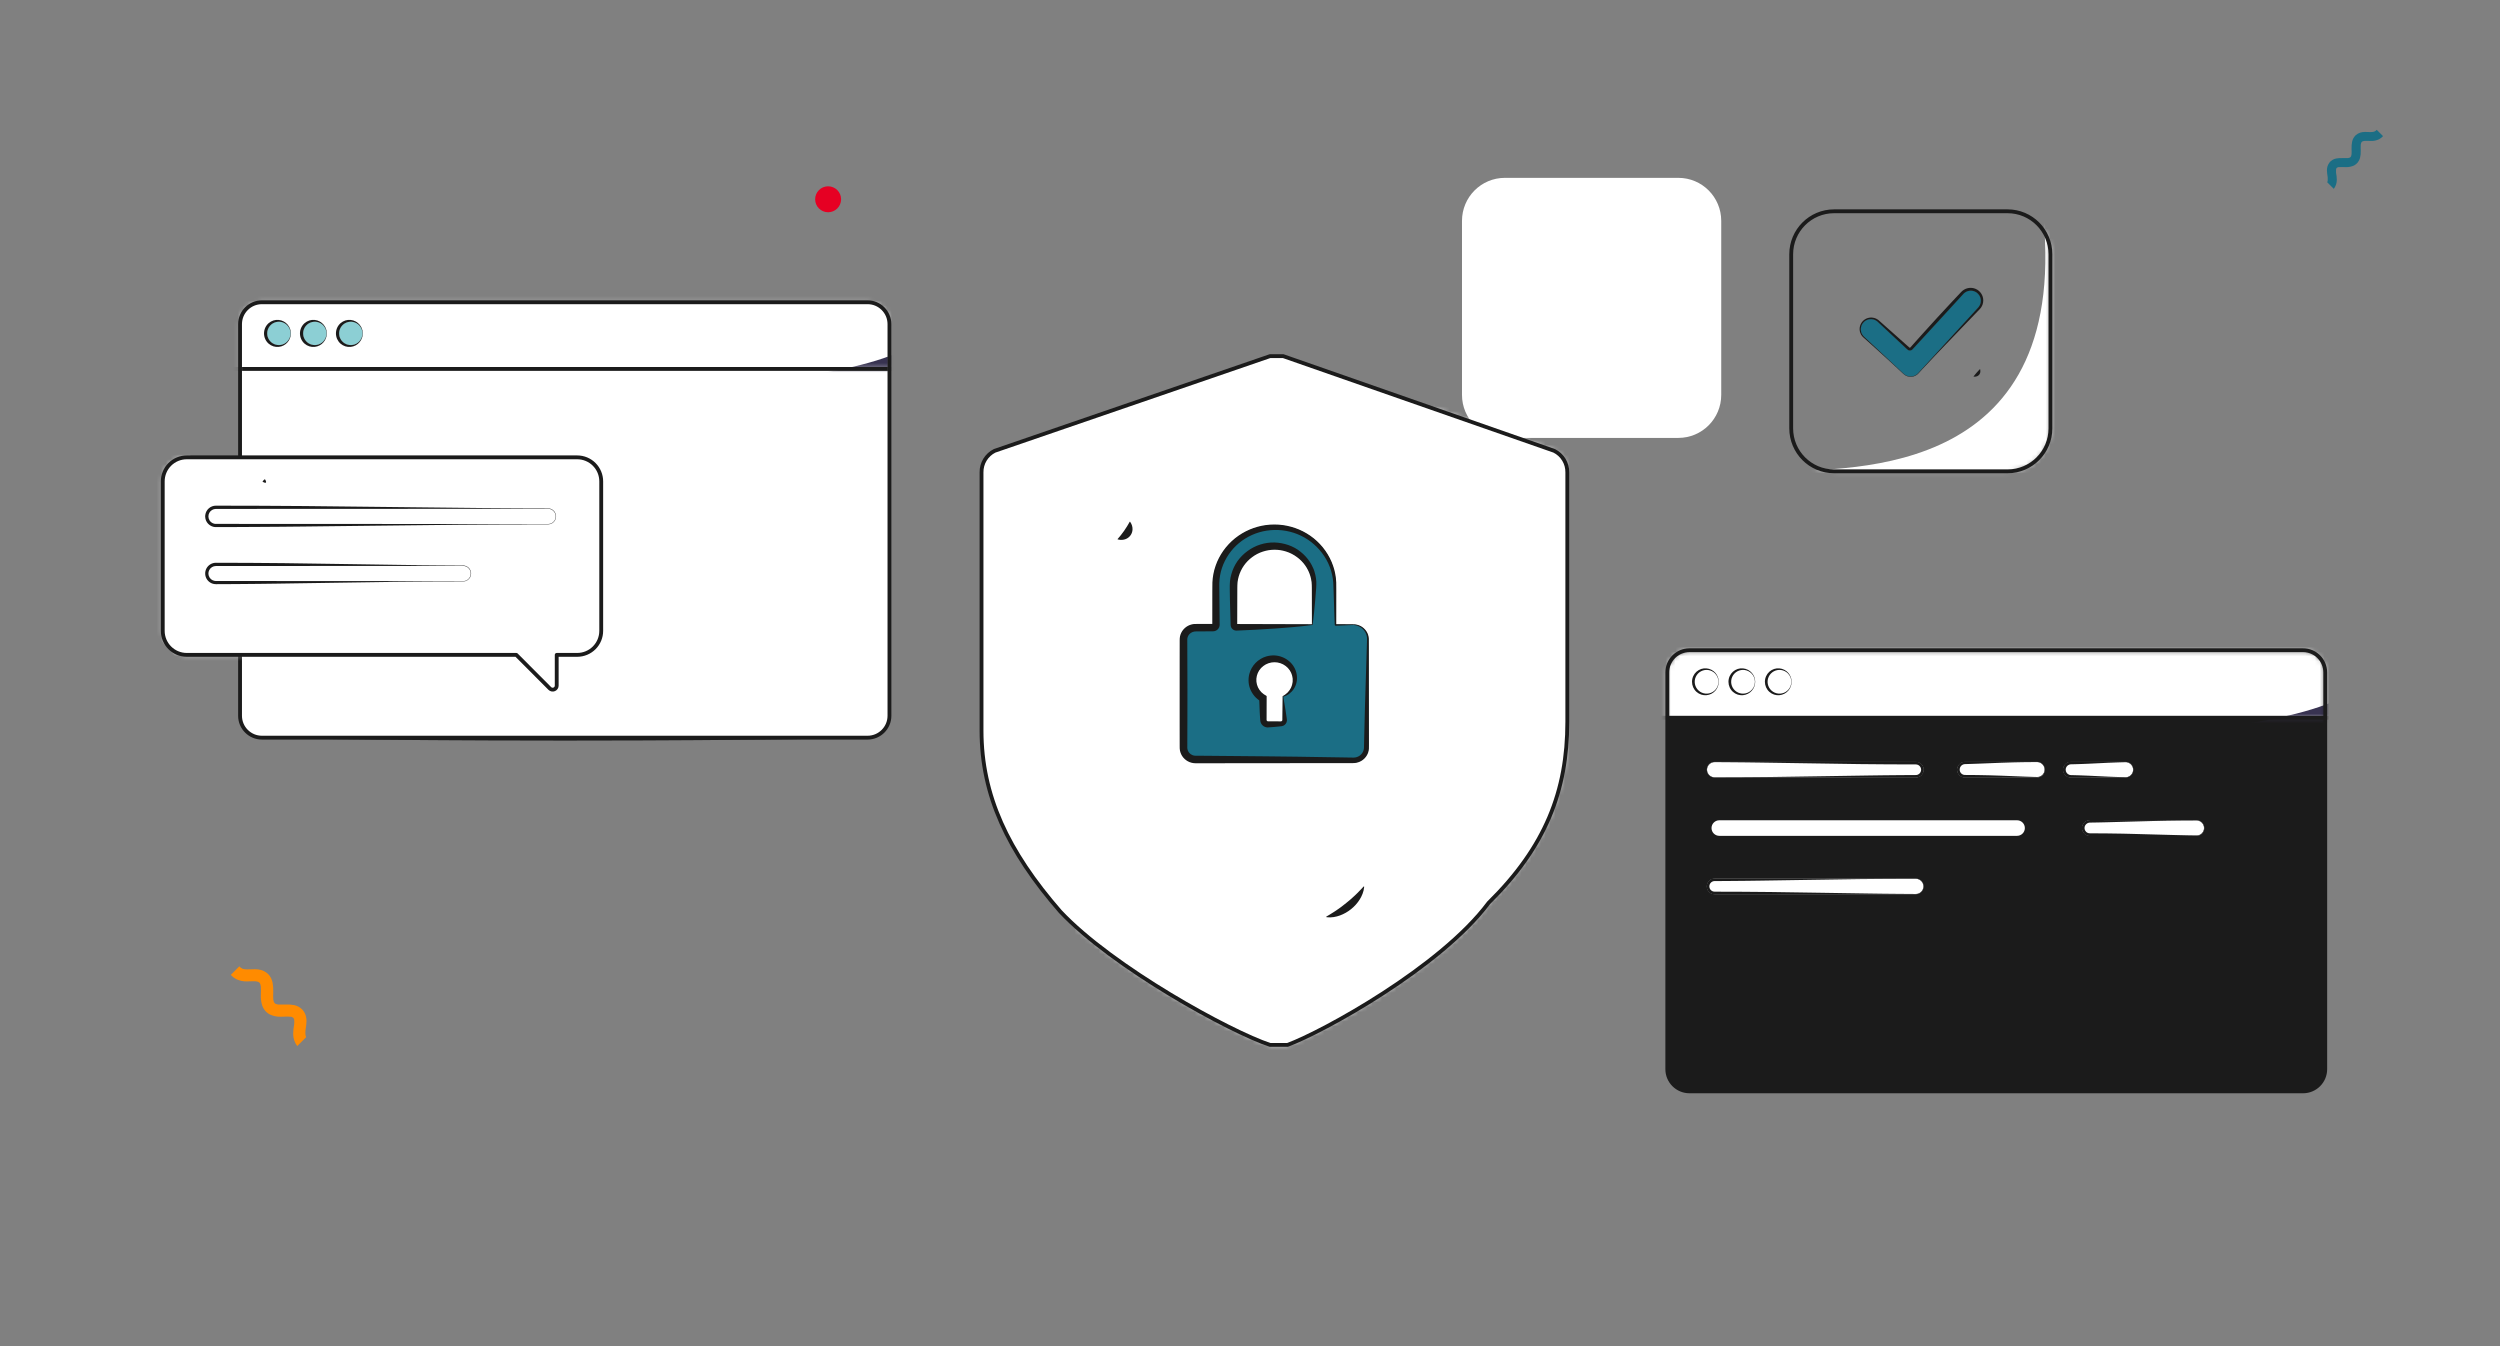 <svg width="520" height="280" viewBox="0 0 520 280" fill="none" xmlns="http://www.w3.org/2000/svg">
<rect x="0" y="0" width="520" height="280" fill="#808080" stroke="none"/>
<mask id="mask0_297_1666" style="mask-type:luminance" maskUnits="userSpaceOnUse" x="11" y="6" width="497" height="261">
<path d="M508 6.06H11V267H508V6.06Z" fill="white"/>
</mask>
<g mask="url(#mask0_297_1666)">
<path d="M479.035 135.244H351.411C348.863 135.244 346.797 137.31 346.797 139.858V222.386C346.797 224.934 348.863 227 351.411 227H479.035C481.584 227 483.649 224.934 483.649 222.386V139.858C483.649 137.31 481.584 135.244 479.035 135.244Z" fill="#1B1B1B"/>
<mask id="mask1_297_1666" style="mask-type:luminance" maskUnits="userSpaceOnUse" x="346" y="135" width="138" height="92">
<path d="M479.035 135.244H351.411C348.863 135.244 346.797 137.31 346.797 139.858V222.386C346.797 224.934 348.863 227 351.411 227H479.035C481.584 227 483.649 224.934 483.649 222.386V139.858C483.649 137.31 481.584 135.244 479.035 135.244Z" fill="white"/>
</mask>
<g mask="url(#mask1_297_1666)">
<path d="M492.525 131.571H340.227V149.293H492.525V131.571Z" fill="white"/>
<mask id="mask2_297_1666" style="mask-type:luminance" maskUnits="userSpaceOnUse" x="340" y="131" width="153" height="19">
<path d="M492.525 131.571H340.227V149.293H492.525V131.571Z" fill="white"/>
</mask>
<g mask="url(#mask2_297_1666)">
<g style="mix-blend-mode:soft-light">
<path d="M340.828 155.203C485.284 156.5 500.473 146.852 493.04 129.21C485.607 111.569 503.381 146.869 503.381 146.869L500.149 163.632L457.815 164.929L363.984 162.984" fill="#383351"/>
</g>
</g>
<path d="M492.525 131.571H340.227V149.293H492.525V131.571Z" stroke="#1B1B1B" stroke-width="0.8" stroke-linecap="round" stroke-linejoin="round"/>
</g>
<path d="M479.035 135.244H351.411C348.863 135.244 346.797 137.31 346.797 139.858V222.386C346.797 224.934 348.863 227 351.411 227H479.035C481.584 227 483.649 224.934 483.649 222.386V139.858C483.649 137.31 481.584 135.244 479.035 135.244Z" stroke="#1B1B1B" stroke-width="0.8" stroke-linecap="round" stroke-linejoin="round"/>
<path d="M354.969 144.322C356.353 144.322 357.474 143.197 357.474 141.809C357.474 140.422 356.353 139.297 354.969 139.297C353.586 139.297 352.465 140.422 352.465 141.809C352.465 143.197 353.586 144.322 354.969 144.322Z" fill="white"/>
<path d="M357.499 141.809C357.499 142.487 357.253 143.142 356.807 143.652C356.579 143.916 356.303 144.134 355.994 144.294C355.668 144.465 355.312 144.569 354.946 144.601C354.58 144.632 354.211 144.59 353.861 144.477C353.495 144.356 353.157 144.162 352.869 143.906C352.576 143.644 352.342 143.322 352.183 142.962C352.022 142.599 351.938 142.206 351.938 141.809L351.955 141.513C351.967 141.414 351.984 141.317 352 141.219C352.021 141.122 352.052 141.028 352.078 140.933C352.109 140.839 352.148 140.748 352.184 140.656C352.344 140.297 352.578 139.976 352.871 139.713C353.159 139.458 353.496 139.264 353.862 139.143C354.211 139.03 354.58 138.988 354.946 139.02C355.312 139.051 355.668 139.155 355.993 139.325C356.303 139.485 356.578 139.702 356.806 139.966C357.253 140.476 357.499 141.131 357.499 141.809ZM357.441 141.809C357.438 141.152 357.176 140.523 356.712 140.059C356.337 139.686 355.852 139.442 355.328 139.365C354.804 139.288 354.269 139.382 353.802 139.632C353.336 139.882 352.962 140.276 352.735 140.754C352.509 141.233 352.443 141.772 352.547 142.291C352.65 142.811 352.918 143.283 353.31 143.639C353.703 143.994 354.199 144.214 354.726 144.266C355.253 144.319 355.782 144.2 356.237 143.928C356.691 143.656 357.046 143.245 357.249 142.756C357.374 142.456 357.439 142.134 357.441 141.809Z" fill="#1B1B1B"/>
<path d="M362.548 144.322C363.931 144.322 365.052 143.197 365.052 141.809C365.052 140.422 363.931 139.297 362.548 139.297C361.164 139.297 360.043 140.422 360.043 141.809C360.043 143.197 361.164 144.322 362.548 144.322Z" fill="white"/>
<path d="M365.081 141.809C365.081 142.487 364.835 143.142 364.389 143.652C364.161 143.916 363.885 144.134 363.576 144.294C363.25 144.465 362.894 144.569 362.528 144.601C362.162 144.632 361.793 144.59 361.443 144.477C361.077 144.356 360.739 144.162 360.451 143.906C360.158 143.644 359.924 143.322 359.765 142.962C359.604 142.599 359.52 142.206 359.52 141.809L359.537 141.513C359.549 141.414 359.566 141.317 359.582 141.219C359.603 141.122 359.634 141.028 359.66 140.933C359.691 140.839 359.73 140.748 359.766 140.656C359.926 140.297 360.16 139.976 360.453 139.713C360.741 139.458 361.078 139.264 361.444 139.143C361.794 139.03 362.162 138.988 362.528 139.02C362.894 139.051 363.25 139.155 363.575 139.325C363.885 139.485 364.16 139.702 364.388 139.966C364.835 140.476 365.081 141.131 365.081 141.809ZM365.023 141.809C365.021 141.152 364.758 140.523 364.294 140.059C363.919 139.686 363.434 139.442 362.91 139.365C362.386 139.288 361.851 139.382 361.384 139.632C360.918 139.882 360.544 140.276 360.318 140.754C360.091 141.233 360.025 141.772 360.129 142.291C360.232 142.811 360.5 143.283 360.892 143.639C361.285 143.994 361.781 144.214 362.308 144.266C362.835 144.319 363.364 144.2 363.819 143.928C364.273 143.656 364.628 143.245 364.831 142.756C364.956 142.456 365.021 142.134 365.023 141.809Z" fill="#1B1B1B"/>
<path d="M370.126 144.322C371.509 144.322 372.63 143.197 372.63 141.809C372.63 140.422 371.509 139.297 370.126 139.297C368.742 139.297 367.621 140.422 367.621 141.809C367.621 143.197 368.742 144.322 370.126 144.322Z" fill="white"/>
<path d="M372.659 141.809C372.659 142.487 372.413 143.142 371.967 143.652C371.739 143.916 371.463 144.134 371.154 144.294C370.829 144.465 370.472 144.569 370.106 144.601C369.74 144.632 369.371 144.59 369.021 144.477C368.655 144.356 368.317 144.162 368.029 143.906C367.737 143.644 367.503 143.322 367.343 142.962C367.182 142.599 367.099 142.206 367.098 141.809L367.115 141.513C367.127 141.414 367.145 141.317 367.16 141.219C367.181 141.122 367.212 141.028 367.238 140.933C367.27 140.839 367.308 140.748 367.344 140.656C367.504 140.297 367.738 139.976 368.031 139.713C368.319 139.458 368.657 139.264 369.022 139.143C369.372 139.03 369.74 138.988 370.106 139.02C370.472 139.051 370.828 139.155 371.153 139.325C371.463 139.485 371.739 139.702 371.966 139.966C372.413 140.476 372.659 141.131 372.659 141.809ZM372.601 141.809C372.599 141.152 372.337 140.523 371.872 140.059C371.497 139.686 371.012 139.442 370.488 139.365C369.964 139.288 369.429 139.382 368.962 139.632C368.496 139.882 368.122 140.276 367.896 140.754C367.67 141.233 367.603 141.772 367.707 142.291C367.81 142.811 368.078 143.283 368.47 143.639C368.863 143.994 369.359 144.214 369.886 144.266C370.413 144.319 370.943 144.2 371.397 143.928C371.851 143.656 372.206 143.245 372.41 142.756C372.534 142.456 372.599 142.134 372.601 141.809Z" fill="#1B1B1B"/>
<path d="M443.72 160.097C443.721 159.668 443.551 159.257 443.249 158.954C442.946 158.65 442.536 158.479 442.107 158.479H430.75C430.322 158.48 429.912 158.651 429.609 158.954C429.307 159.258 429.137 159.669 429.137 160.097C429.137 160.525 429.307 160.936 429.609 161.24C429.912 161.543 430.322 161.714 430.75 161.716H442.107C442.536 161.715 442.946 161.544 443.249 161.24C443.551 160.937 443.721 160.526 443.72 160.097Z" fill="white"/>
<path d="M443.691 160.097C443.687 159.929 443.658 159.762 443.606 159.602C443.553 159.443 443.474 159.294 443.373 159.161C443.172 158.892 442.89 158.694 442.569 158.596L442.448 158.566C442.407 158.557 442.366 158.55 442.325 158.546L442.264 158.538L442.201 158.537C442.16 158.536 442.12 158.533 442.076 158.535L441.563 158.549L440.536 158.577C439.851 158.596 439.167 158.631 438.482 158.657L436.428 158.756L434.374 158.855L433.347 158.897C433.005 158.91 432.662 158.927 432.32 158.934L431.293 158.962L430.779 158.975L430.748 158.976L430.726 158.979L430.682 158.983L430.637 158.986L430.594 158.994C430.565 158.998 430.536 159.003 430.507 159.01C430.479 159.018 430.451 159.026 430.423 159.033C430.198 159.107 430.004 159.251 429.867 159.443C429.798 159.537 429.746 159.642 429.711 159.753C429.678 159.865 429.661 159.98 429.659 160.097C429.66 160.213 429.677 160.329 429.71 160.44C429.745 160.552 429.797 160.657 429.866 160.751C430.003 160.943 430.198 161.087 430.422 161.161C430.451 161.168 430.479 161.176 430.507 161.184C430.535 161.194 430.565 161.194 430.594 161.201L430.637 161.21L430.681 161.213L430.726 161.217L430.748 161.22L430.78 161.221L431.293 161.234L432.32 161.262C433.005 161.282 433.689 161.315 434.374 161.342L436.428 161.44L438.482 161.538L439.509 161.58C439.851 161.593 440.194 161.61 440.536 161.617L441.563 161.645L442.076 161.659C442.12 161.661 442.16 161.657 442.201 161.657L442.264 161.656L442.325 161.648C442.366 161.643 442.407 161.636 442.448 161.627L442.569 161.598C442.89 161.5 443.172 161.302 443.373 161.033C443.474 160.899 443.553 160.75 443.606 160.591C443.659 160.431 443.687 160.265 443.691 160.097ZM443.749 160.097C443.747 160.271 443.719 160.444 443.667 160.611C443.613 160.777 443.533 160.933 443.429 161.074C443.221 161.358 442.928 161.568 442.593 161.674C442.425 161.724 442.251 161.749 442.076 161.749L441.563 161.75L440.536 161.752L436.428 161.759L432.32 161.766L431.293 161.768L430.779 161.769C430.603 161.769 430.427 161.745 430.257 161.695C429.916 161.589 429.618 161.376 429.407 161.089C429.301 160.947 429.218 160.788 429.163 160.619C429.05 160.28 429.05 159.913 429.163 159.574C429.218 159.405 429.301 159.247 429.407 159.104C429.618 158.817 429.916 158.605 430.257 158.498C430.427 158.449 430.603 158.424 430.779 158.425L431.293 158.425L432.32 158.427L436.428 158.435L440.536 158.442L441.563 158.444L442.076 158.445C442.251 158.445 442.425 158.47 442.593 158.519C442.928 158.625 443.221 158.836 443.429 159.12C443.533 159.26 443.613 159.416 443.667 159.583C443.719 159.749 443.747 159.922 443.749 160.097Z" fill="#1B1B1B"/>
<path d="M423.706 158.479H408.715C408.287 158.48 407.876 158.651 407.574 158.954C407.271 159.258 407.102 159.669 407.102 160.097C407.102 160.525 407.271 160.936 407.574 161.24C407.876 161.543 408.287 161.714 408.715 161.716H423.706C424.135 161.714 424.545 161.543 424.848 161.24C425.15 160.936 425.32 160.525 425.32 160.097C425.32 159.669 425.15 159.258 424.848 158.954C424.545 158.651 424.135 158.48 423.706 158.479Z" fill="white"/>
<path d="M423.711 158.507L421.203 158.526C420.785 158.526 420.367 158.542 419.949 158.549L418.695 158.576C417.859 158.596 417.022 158.63 416.186 158.656L413.678 158.756L411.17 158.854L408.678 158.936C408.379 158.955 408.099 159.092 407.9 159.317C407.707 159.538 407.605 159.823 407.613 160.117C407.62 160.405 407.74 160.679 407.947 160.88C408.154 161.081 408.432 161.193 408.72 161.192L411.228 161.21C412.065 161.221 412.901 161.245 413.737 161.261C414.573 161.282 415.409 161.315 416.245 161.341L418.753 161.44L421.262 161.538L422.516 161.58L423.143 161.601C423.35 161.607 423.565 161.615 423.766 161.614C424.171 161.607 424.556 161.441 424.839 161.151C425.121 160.862 425.278 160.473 425.275 160.068C425.271 159.655 425.105 159.26 424.813 158.968C424.52 158.676 424.125 158.51 423.711 158.507ZM423.711 158.449C424.143 158.45 424.557 158.62 424.864 158.923C425.172 159.226 425.349 159.638 425.356 160.069C425.364 160.501 425.203 160.918 424.906 161.232C424.61 161.546 424.203 161.731 423.771 161.748L418.753 161.758L408.72 161.773C408.282 161.772 407.862 161.6 407.55 161.293C407.238 160.986 407.059 160.569 407.051 160.131C407.043 159.693 407.207 159.27 407.508 158.952C407.809 158.634 408.222 158.446 408.66 158.43L413.678 158.434L423.711 158.449Z" fill="#1B1B1B"/>
<path d="M356.637 161.716H398.497C398.926 161.714 399.336 161.543 399.638 161.24C399.941 160.936 400.111 160.525 400.111 160.097C400.111 159.669 399.941 159.258 399.638 158.954C399.336 158.651 398.926 158.48 398.497 158.479H356.637C356.209 158.48 355.798 158.651 355.496 158.954C355.193 159.258 355.023 159.669 355.023 160.097C355.023 160.525 355.193 160.936 355.496 161.24C355.798 161.543 356.209 161.714 356.637 161.716Z" fill="white"/>
<path d="M356.636 161.686L362.503 161.667C363.481 161.667 364.458 161.651 365.436 161.644L368.37 161.616L380.104 161.437L385.97 161.345L388.904 161.299C389.882 161.284 390.86 161.266 391.837 161.259L394.771 161.231C395.749 161.223 396.726 161.21 397.704 161.209L398.438 161.207C398.507 161.208 398.537 161.203 398.582 161.202C398.624 161.202 398.664 161.189 398.706 161.185C398.747 161.177 398.787 161.164 398.827 161.155C398.865 161.138 398.906 161.128 398.943 161.109C399.095 161.038 399.23 160.936 399.339 160.807C399.445 160.678 399.521 160.527 399.56 160.364C399.601 160.202 399.604 160.032 399.569 159.869C399.533 159.705 399.461 159.552 399.357 159.421C399.255 159.291 399.124 159.185 398.975 159.112C398.826 159.04 398.662 159.001 398.496 159.001L392.629 158.982C390.673 158.972 388.718 158.948 386.762 158.931L375.028 158.753L369.161 158.661L366.228 158.616C365.25 158.601 364.272 158.582 363.294 158.576L360.361 158.548C359.383 158.541 358.405 158.526 357.427 158.526L356.694 158.523C356.455 158.515 356.217 158.561 355.998 158.658C355.78 158.755 355.587 158.901 355.432 159.082C355.278 159.266 355.168 159.482 355.109 159.714C355.05 159.947 355.045 160.19 355.094 160.425C355.144 160.66 355.245 160.881 355.393 161.071C355.54 161.261 355.728 161.415 355.943 161.522C356.159 161.628 356.396 161.684 356.636 161.686ZM356.636 161.744C356.386 161.743 356.14 161.686 355.915 161.576C355.691 161.466 355.494 161.306 355.341 161.109C355.187 160.912 355.08 160.682 355.028 160.438C354.976 160.193 354.981 159.94 355.042 159.697C355.102 159.454 355.216 159.228 355.376 159.036C355.537 158.844 355.739 158.692 355.967 158.589C356.196 158.487 356.444 158.438 356.694 158.446L357.427 158.445L363.294 158.441L375.028 158.434L398.496 158.42C398.75 158.421 399.001 158.479 399.229 158.591C399.457 158.704 399.656 158.866 399.812 159.067C399.969 159.267 400.077 159.5 400.13 159.749C400.182 159.998 400.177 160.255 400.115 160.501C400.053 160.748 399.937 160.977 399.774 161.172C399.611 161.366 399.406 161.521 399.175 161.625C398.943 161.728 398.691 161.778 398.438 161.77L397.704 161.769L391.837 161.766L380.104 161.758L356.636 161.744Z" fill="#1B1B1B"/>
<path d="M398.496 182.756H356.636C356.208 182.757 355.798 182.928 355.495 183.232C355.193 183.535 355.023 183.946 355.023 184.374C355.023 184.802 355.193 185.213 355.495 185.516C355.798 185.82 356.208 185.991 356.636 185.993H398.496C398.924 185.991 399.334 185.82 399.637 185.516C399.939 185.213 400.109 184.802 400.109 184.374C400.109 183.946 399.939 183.535 399.637 183.232C399.334 182.928 398.924 182.757 398.496 182.756Z" fill="white"/>
<path d="M398.498 182.784L392.632 182.803C391.654 182.803 390.676 182.819 389.698 182.826L386.765 182.854L375.031 183.033L369.164 183.125L366.23 183.171C365.253 183.186 364.275 183.204 363.297 183.211L360.364 183.238C359.386 183.246 358.408 183.26 357.43 183.26L356.697 183.263C356.627 183.262 356.597 183.267 356.553 183.268C356.51 183.268 356.47 183.281 356.428 183.285C356.388 183.293 356.348 183.306 356.307 183.315C356.269 183.332 356.228 183.342 356.191 183.361C356.039 183.431 355.904 183.534 355.796 183.663C355.689 183.792 355.613 183.943 355.574 184.106C355.533 184.268 355.531 184.437 355.566 184.601C355.601 184.764 355.673 184.918 355.777 185.049C355.88 185.179 356.01 185.285 356.16 185.358C356.309 185.43 356.472 185.468 356.638 185.469L362.505 185.488C364.461 185.498 366.417 185.522 368.372 185.539L380.106 185.717L385.973 185.809L388.906 185.854C389.884 185.869 390.862 185.888 391.84 185.894L394.773 185.922C395.751 185.929 396.729 185.944 397.707 185.944L398.44 185.947C398.679 185.955 398.917 185.909 399.136 185.812C399.354 185.714 399.548 185.569 399.703 185.387C399.857 185.204 399.967 184.988 400.025 184.756C400.084 184.523 400.089 184.28 400.04 184.045C399.991 183.809 399.889 183.588 399.742 183.398C399.595 183.208 399.406 183.054 399.191 182.948C398.976 182.842 398.739 182.786 398.498 182.784ZM398.498 182.726C398.748 182.727 398.995 182.784 399.219 182.894C399.443 183.004 399.64 183.164 399.793 183.361C399.948 183.558 400.055 183.787 400.107 184.032C400.158 184.277 400.154 184.53 400.092 184.773C400.032 185.015 399.918 185.242 399.758 185.434C399.597 185.625 399.395 185.778 399.167 185.881C398.939 185.983 398.69 186.032 398.44 186.024L397.707 186.025L391.84 186.028L380.106 186.036L356.638 186.05C356.384 186.049 356.134 185.991 355.906 185.878C355.677 185.766 355.478 185.604 355.322 185.403C355.165 185.203 355.057 184.969 355.004 184.721C354.952 184.472 354.957 184.215 355.02 183.968C355.081 183.722 355.197 183.493 355.36 183.298C355.523 183.103 355.728 182.949 355.96 182.845C356.191 182.742 356.443 182.692 356.697 182.7L357.43 182.701L363.297 182.704L375.031 182.711L398.498 182.726Z" fill="#1B1B1B"/>
<path d="M456.872 170.617H434.687C434.259 170.619 433.848 170.79 433.546 171.093C433.244 171.397 433.074 171.807 433.074 172.236C433.074 172.664 433.244 173.075 433.546 173.378C433.848 173.681 434.259 173.853 434.687 173.854H456.872C457.3 173.853 457.711 173.681 458.013 173.378C458.315 173.075 458.485 172.664 458.485 172.236C458.485 171.807 458.315 171.397 458.013 171.093C457.711 170.79 457.3 170.619 456.872 170.617Z" fill="white"/>
<path d="M456.869 170.646L453.462 170.665C452.894 170.665 452.326 170.68 451.758 170.688L450.054 170.715C449.486 170.721 448.918 170.742 448.35 170.756L446.646 170.802L443.239 170.894L439.831 170.986L438.127 171.033C437.559 171.047 436.992 171.066 436.424 171.072L434.72 171.1C434.68 171.1 434.66 171.103 434.634 171.105C434.61 171.107 434.585 171.107 434.56 171.111C434.511 171.118 434.463 171.128 434.415 171.141C434.32 171.167 434.229 171.205 434.144 171.254C433.975 171.355 433.834 171.496 433.734 171.666C433.659 171.792 433.611 171.932 433.591 172.077C433.572 172.222 433.581 172.37 433.619 172.512C433.643 172.605 433.68 172.695 433.729 172.779C433.778 172.863 433.837 172.94 433.905 173.009C433.922 173.026 433.941 173.041 433.958 173.058C433.975 173.075 433.994 173.09 434.014 173.104L434.072 173.147L434.134 173.184C434.302 173.28 434.491 173.33 434.684 173.331L438.091 173.349C439.227 173.36 440.363 173.384 441.499 173.4C442.067 173.406 442.635 173.428 443.203 173.441L444.907 173.487L448.314 173.579L451.722 173.67L453.425 173.716C453.993 173.73 454.561 173.75 455.129 173.756L456.833 173.783C457.108 173.792 457.38 173.73 457.623 173.601C457.744 173.536 457.856 173.455 457.956 173.361C458.055 173.266 458.142 173.157 458.212 173.039C458.356 172.802 458.434 172.53 458.439 172.253C458.443 171.975 458.374 171.7 458.239 171.457C458.17 171.336 458.087 171.224 457.991 171.124C457.967 171.099 457.941 171.076 457.915 171.052C457.891 171.028 457.864 171.006 457.836 170.985L457.753 170.922L457.664 170.867C457.423 170.725 457.149 170.648 456.869 170.646ZM456.869 170.588C457.16 170.588 457.445 170.666 457.696 170.812L457.789 170.869L457.876 170.934C457.905 170.955 457.933 170.978 457.959 171.003C457.986 171.028 458.013 171.051 458.039 171.077C458.139 171.181 458.227 171.297 458.299 171.423C458.406 171.612 458.475 171.821 458.501 172.037C458.527 172.254 458.51 172.473 458.451 172.683C458.393 172.892 458.293 173.088 458.159 173.26C458.024 173.431 457.857 173.574 457.667 173.68C457.412 173.821 457.124 173.892 456.833 173.888L455.129 173.89L448.314 173.897L434.684 173.912C434.537 173.911 434.39 173.891 434.248 173.852C434.177 173.833 434.107 173.809 434.039 173.782C434.005 173.767 433.973 173.75 433.939 173.734C433.906 173.719 433.874 173.702 433.843 173.682L433.749 173.624L433.66 173.558C433.631 173.536 433.602 173.513 433.576 173.487C433.549 173.462 433.521 173.438 433.495 173.412C433.393 173.306 433.305 173.188 433.232 173.06C433.087 172.803 433.013 172.512 433.016 172.217C433.02 171.922 433.101 171.633 433.252 171.379C433.404 171.126 433.619 170.917 433.876 170.773C434.135 170.631 434.425 170.559 434.72 170.564L436.424 170.566L443.239 170.573L456.869 170.588Z" fill="#1B1B1B"/>
<path d="M419.558 170.617H357.609C357.18 170.619 356.77 170.79 356.468 171.093C356.166 171.397 355.996 171.807 355.996 172.236C355.996 172.664 356.166 173.075 356.468 173.378C356.77 173.681 357.18 173.853 357.609 173.854H419.558C419.986 173.853 420.396 173.681 420.698 173.378C421.001 173.075 421.17 172.664 421.17 172.236C421.17 171.807 421.001 171.397 420.698 171.093C420.396 170.79 419.986 170.619 419.558 170.617Z" fill="white"/>
<path d="M349.099 91.085H313.012C308.087 91.085 304.094 87.08 304.094 82.139V45.939C304.094 40.998 308.087 36.993 313.012 36.993H349.099C354.024 36.993 358.017 40.998 358.017 45.939V82.139C358.017 87.08 354.024 91.085 349.099 91.085Z" fill="white"/>
<mask id="mask3_297_1666" style="mask-type:luminance" maskUnits="userSpaceOnUse" x="372" y="43" width="55" height="56">
<path d="M417.575 98.04H381.488C376.563 98.04 372.57 94.034 372.57 89.094V52.893C372.57 47.952 376.563 43.947 381.488 43.947H417.575C422.501 43.947 426.493 47.952 426.493 52.893V89.094C426.493 94.034 422.501 98.04 417.575 98.04Z" fill="white"/>
</mask>
<g mask="url(#mask3_297_1666)">
<path d="M424.732 42.493C431.672 99.277 385.694 97.456 369.861 98.04C354.029 98.624 422.346 114.071 422.346 114.071L430.371 109.72L431.672 43.947" fill="white"/>
</g>
<path d="M417.575 98.039H381.488C376.563 98.039 372.57 94.034 372.57 89.093V52.893C372.57 47.952 376.563 43.947 381.488 43.947H417.575C422.501 43.947 426.493 47.952 426.493 52.893V89.093C426.493 94.034 422.501 98.039 417.575 98.039Z" stroke="#1B1B1B" stroke-width="0.8" stroke-linecap="round" stroke-linejoin="round"/>
<path d="M395.946 77.762L387.688 70.059C387.271 69.67 387.026 69.132 387.005 68.562C386.985 67.993 387.191 67.438 387.578 67.02L387.578 67.02C387.769 66.813 388 66.646 388.256 66.529C388.512 66.412 388.788 66.346 389.07 66.336C389.351 66.325 389.632 66.371 389.896 66.469C390.159 66.568 390.401 66.717 390.607 66.91L396.775 72.663C396.842 72.726 396.921 72.775 397.007 72.807C397.093 72.839 397.185 72.853 397.277 72.85C397.369 72.846 397.459 72.824 397.542 72.786C397.625 72.747 397.7 72.692 397.762 72.625L408.344 61.092C408.534 60.885 408.763 60.717 409.019 60.598C409.274 60.479 409.55 60.412 409.832 60.4C410.113 60.389 410.394 60.433 410.658 60.53C410.923 60.627 411.165 60.775 411.372 60.967C411.791 61.353 412.039 61.89 412.062 62.46C412.086 63.029 411.883 63.584 411.498 64.004L398.982 77.644C398.792 77.852 398.561 78.02 398.305 78.139C398.049 78.258 397.771 78.325 397.489 78.336C397.207 78.347 396.925 78.302 396.66 78.203C396.395 78.105 396.153 77.955 395.946 77.762Z" fill="#1B6E85"/>
<path d="M395.925 77.787L392.626 74.74C392.078 74.23 391.519 73.733 390.965 73.228L389.302 71.72C388.749 71.215 388.186 70.722 387.627 70.224L387.575 70.177L387.521 70.124L387.413 70.017C387.38 69.979 387.349 69.94 387.316 69.901C387.283 69.863 387.252 69.823 387.225 69.78L387.14 69.654C387.114 69.611 387.091 69.565 387.067 69.52C387.02 69.43 386.978 69.338 386.942 69.242C386.925 69.194 386.911 69.145 386.896 69.097C386.88 69.048 386.867 68.999 386.858 68.949L386.827 68.799L386.811 68.646L386.803 68.57L386.802 68.493L386.801 68.339C386.806 68.237 386.818 68.134 386.835 68.033C386.907 67.62 387.086 67.234 387.354 66.912C387.621 66.59 387.969 66.344 388.362 66.198C388.56 66.125 388.768 66.079 388.978 66.06L389.057 66.052L389.137 66.05L389.296 66.049C389.402 66.055 389.508 66.067 389.613 66.085C389.824 66.121 390.029 66.184 390.224 66.273C390.321 66.319 390.415 66.371 390.505 66.429C390.55 66.459 390.596 66.488 390.64 66.518L390.765 66.619L390.828 66.67L390.881 66.717L390.986 66.81L391.196 66.997L391.615 67.37L392.454 68.116L394.133 69.608L395.812 71.101L396.651 71.847L397.069 72.221L397.121 72.268L397.134 72.28L397.138 72.282C397.141 72.284 397.143 72.286 397.145 72.288C397.155 72.295 397.165 72.3 397.175 72.305C397.195 72.314 397.217 72.319 397.239 72.319C397.261 72.319 397.283 72.315 397.303 72.307C397.323 72.299 397.341 72.287 397.356 72.271L397.697 71.888L398.444 71.05C398.944 70.492 399.438 69.93 399.944 69.378L402.964 66.055L406.017 62.761C406.524 62.211 407.042 61.671 407.555 61.125L407.941 60.717C408.103 60.546 408.286 60.397 408.486 60.273C408.886 60.026 409.345 59.887 409.816 59.873C410.334 59.855 410.845 59.992 411.285 60.266C411.725 60.54 412.074 60.939 412.287 61.411C412.501 61.883 412.569 62.408 412.483 62.92C412.398 63.431 412.162 63.905 411.807 64.282L411.417 64.688L410.638 65.497L409.081 67.115L405.966 70.352L404.409 71.97C403.89 72.51 403.368 73.046 402.856 73.593L401.315 75.226C400.802 75.771 400.283 76.311 399.777 76.862L399.013 77.686L398.911 77.786L398.859 77.836L398.803 77.881L398.691 77.97L398.57 78.048C398.489 78.099 398.405 78.144 398.319 78.185C398.275 78.204 398.23 78.22 398.186 78.238C398.142 78.257 398.096 78.272 398.05 78.284L397.912 78.323L397.771 78.349L397.701 78.361L397.629 78.367L397.487 78.379C397.391 78.38 397.296 78.376 397.201 78.367C397.154 78.361 397.106 78.358 397.059 78.35L396.919 78.321C396.547 78.232 396.204 78.049 395.925 77.787ZM395.971 77.738C396.243 77.989 396.575 78.165 396.936 78.248L397.071 78.276C397.117 78.283 397.163 78.286 397.208 78.291C397.3 78.3 397.392 78.303 397.484 78.301L397.622 78.289L397.69 78.283L397.758 78.271L397.894 78.245L398.026 78.207C398.071 78.195 398.114 78.18 398.156 78.162C398.199 78.144 398.242 78.129 398.284 78.11C398.367 78.071 398.448 78.026 398.526 77.977L398.641 77.901L398.748 77.815L398.802 77.772L398.851 77.723L398.949 77.626L399.708 76.799L402.741 73.487L408.807 66.864L410.324 65.208L411.082 64.38L411.461 63.966C411.583 63.83 411.687 63.68 411.772 63.518C411.942 63.193 412.023 62.829 412.008 62.463C411.992 62.097 411.881 61.741 411.684 61.432C411.539 61.2 411.349 60.998 411.125 60.84C410.902 60.682 410.649 60.569 410.382 60.509C410.115 60.449 409.839 60.442 409.569 60.489C409.299 60.536 409.041 60.637 408.81 60.784C408.657 60.882 408.516 60.999 408.392 61.132L408.013 61.546L406.497 63.202L403.464 66.513L400.425 69.82L398.905 71.472L398.145 72.299L397.955 72.506L397.86 72.609C397.829 72.643 397.797 72.678 397.759 72.714C397.645 72.817 397.503 72.883 397.351 72.903C397.199 72.924 397.044 72.897 396.907 72.826C396.82 72.779 396.741 72.718 396.672 72.647L396.262 72.264L395.442 71.497L393.802 69.964C392.707 68.944 391.615 67.916 390.519 66.902C390.242 66.659 389.907 66.495 389.546 66.424C389.185 66.354 388.812 66.379 388.464 66.499C388.116 66.619 387.806 66.829 387.566 67.107C387.325 67.385 387.162 67.722 387.093 68.083C387.075 68.173 387.063 68.263 387.056 68.355L387.054 68.492L387.053 68.561L387.059 68.629L387.07 68.766L387.095 68.901C387.102 68.947 387.112 68.991 387.126 69.035C387.139 69.079 387.15 69.123 387.164 69.167C387.285 69.515 387.493 69.827 387.768 70.072L389.409 71.605L395.971 77.738Z" fill="#1B1B1B"/>
<path d="M411.874 76.832C411.935 77.053 411.939 77.285 411.886 77.508C411.845 77.677 411.764 77.835 411.649 77.966C411.534 78.097 411.389 78.198 411.226 78.261C411.013 78.343 410.783 78.371 410.556 78.341L410.523 78.337C410.519 78.337 410.516 78.336 410.513 78.334C410.51 78.333 410.508 78.331 410.506 78.328C410.504 78.325 410.502 78.322 410.501 78.319C410.5 78.316 410.5 78.312 410.5 78.309C410.501 78.305 410.502 78.3 410.505 78.296L410.658 78.097L410.815 77.902C410.921 77.773 411.031 77.647 411.139 77.52C411.25 77.396 411.36 77.27 411.474 77.148L411.646 76.965L411.823 76.788C411.826 76.785 411.83 76.782 411.834 76.781C411.839 76.78 411.843 76.78 411.848 76.781C411.852 76.782 411.856 76.785 411.859 76.788C411.862 76.791 411.865 76.795 411.866 76.799L411.874 76.832Z" fill="#1B1B1B"/>
<path d="M180.452 62.868H54.484C51.969 62.868 49.93 64.907 49.93 67.422V148.879C49.93 151.394 51.969 153.433 54.484 153.433H180.452C182.967 153.433 185.006 151.394 185.006 148.879V67.422C185.006 64.907 182.967 62.868 180.452 62.868Z" fill="white"/>
<mask id="mask4_297_1666" style="mask-type:luminance" maskUnits="userSpaceOnUse" x="49" y="62" width="137" height="92">
<path d="M180.452 62.869H54.484C51.969 62.869 49.93 64.908 49.93 67.423V148.88C49.93 151.395 51.969 153.434 54.484 153.434H180.452C182.967 153.434 185.006 151.395 185.006 148.88V67.423C185.006 64.908 182.967 62.869 180.452 62.869Z" fill="white"/>
</mask>
<g mask="url(#mask4_297_1666)">
<path d="M193.767 59.243H43.445V76.735H193.767V59.243Z" fill="white"/>
<mask id="mask5_297_1666" style="mask-type:luminance" maskUnits="userSpaceOnUse" x="43" y="59" width="151" height="18">
<path d="M193.767 59.243H43.445V76.735H193.767V59.243Z" fill="white"/>
</mask>
<g mask="url(#mask5_297_1666)">
<g style="mix-blend-mode:soft-light">
<path d="M44.039 82.57C186.62 83.85 201.612 74.326 194.275 56.914C186.939 39.502 204.482 74.344 204.482 74.344L201.293 90.889L159.507 92.169L66.894 90.249" fill="#383351"/>
</g>
</g>
<path d="M193.767 59.243H43.445V76.735H193.767V59.243Z" stroke="#1B1B1B" stroke-width="0.8" stroke-linecap="round" stroke-linejoin="round"/>
</g>
<path d="M180.452 62.868H54.484C51.969 62.868 49.93 64.907 49.93 67.422V148.879C49.93 151.394 51.969 153.433 54.484 153.433H180.452C182.967 153.433 185.006 151.394 185.006 148.879V67.422C185.006 64.907 182.967 62.868 180.452 62.868Z" stroke="#1B1B1B" stroke-width="0.8" stroke-linecap="round" stroke-linejoin="round"/>
<path d="M57.995 71.827C59.361 71.827 60.468 70.717 60.468 69.347C60.468 67.978 59.361 66.868 57.995 66.868C56.63 66.868 55.523 67.978 55.523 69.347C55.523 70.717 56.63 71.827 57.995 71.827Z" fill="#8CCFD4"/>
<path d="M60.502 69.348C60.502 70.019 60.262 70.669 59.826 71.18C59.602 71.446 59.33 71.666 59.023 71.83C58.699 72.007 58.342 72.117 57.973 72.154C57.605 72.19 57.234 72.153 56.88 72.043C56.508 71.925 56.164 71.732 55.869 71.476C55.569 71.211 55.33 70.886 55.166 70.521C55.001 70.152 54.915 69.752 54.914 69.348L54.932 69.046C54.945 68.947 54.962 68.847 54.979 68.748C54.999 68.649 55.031 68.553 55.058 68.457C55.091 68.361 55.13 68.269 55.167 68.175C55.332 67.811 55.572 67.486 55.871 67.222C56.166 66.966 56.51 66.773 56.881 66.655C57.234 66.546 57.606 66.509 57.973 66.545C58.341 66.581 58.698 66.691 59.023 66.867C59.329 67.031 59.601 67.251 59.825 67.516C60.262 68.027 60.502 68.676 60.502 69.348ZM60.434 69.348C60.431 68.701 60.173 68.082 59.715 67.626C59.375 67.287 58.942 67.057 58.472 66.965C58.001 66.872 57.513 66.921 57.07 67.105C56.627 67.289 56.248 67.6 55.982 68C55.716 68.399 55.574 68.868 55.574 69.348C55.574 69.828 55.716 70.297 55.982 70.696C56.248 71.095 56.627 71.406 57.07 71.591C57.513 71.775 58.001 71.824 58.472 71.731C58.942 71.638 59.375 71.408 59.715 71.07C60.173 70.613 60.431 69.994 60.434 69.348Z" fill="#1B1B1B"/>
<path d="M65.476 71.827C66.841 71.827 67.948 70.717 67.948 69.347C67.948 67.978 66.841 66.868 65.476 66.868C64.111 66.868 63.004 67.978 63.004 69.347C63.004 70.717 64.111 71.827 65.476 71.827Z" fill="#8CCFD4"/>
<path d="M67.979 69.348C67.978 70.019 67.739 70.669 67.302 71.18C67.079 71.446 66.806 71.666 66.5 71.83C66.175 72.007 65.818 72.117 65.45 72.154C65.082 72.19 64.71 72.153 64.357 72.043C63.984 71.925 63.64 71.732 63.346 71.476C63.046 71.211 62.806 70.886 62.642 70.521C62.477 70.152 62.392 69.752 62.391 69.348L62.408 69.046C62.421 68.947 62.439 68.847 62.455 68.748C62.476 68.649 62.508 68.553 62.535 68.457C62.567 68.361 62.607 68.269 62.644 68.175C62.808 67.811 63.048 67.486 63.348 67.222C63.642 66.966 63.986 66.773 64.358 66.655C64.711 66.546 65.082 66.509 65.45 66.545C65.818 66.581 66.174 66.691 66.499 66.867C66.806 67.031 67.078 67.251 67.302 67.516C67.739 68.027 67.979 68.676 67.979 69.348ZM67.911 69.348C67.908 68.701 67.649 68.082 67.192 67.626C66.852 67.287 66.419 67.057 65.948 66.965C65.477 66.872 64.99 66.921 64.547 67.105C64.103 67.289 63.725 67.6 63.459 68C63.192 68.399 63.05 68.868 63.05 69.348C63.05 69.828 63.192 70.297 63.459 70.696C63.725 71.095 64.103 71.406 64.547 71.591C64.99 71.775 65.477 71.824 65.948 71.731C66.419 71.638 66.852 71.408 67.192 71.07C67.649 70.613 67.908 69.994 67.911 69.348Z" fill="#1B1B1B"/>
<path d="M72.956 71.827C74.322 71.827 75.428 70.717 75.428 69.347C75.428 67.978 74.322 66.868 72.956 66.868C71.591 66.868 70.484 67.978 70.484 69.347C70.484 70.717 71.591 71.827 72.956 71.827Z" fill="#8CCFD4"/>
<path d="M75.463 69.348C75.463 70.019 75.223 70.669 74.787 71.18C74.563 71.446 74.291 71.666 73.984 71.83C73.659 72.007 73.302 72.117 72.934 72.154C72.566 72.19 72.195 72.153 71.841 72.043C71.469 71.925 71.124 71.732 70.83 71.476C70.53 71.211 70.291 70.886 70.127 70.521C69.962 70.152 69.876 69.752 69.875 69.348L69.893 69.046C69.906 68.947 69.923 68.847 69.94 68.748C69.96 68.649 69.992 68.553 70.019 68.457C70.052 68.361 70.091 68.269 70.128 68.175C70.293 67.811 70.533 67.486 70.832 67.222C71.127 66.966 71.471 66.773 71.842 66.655C72.195 66.546 72.567 66.509 72.934 66.545C73.302 66.581 73.659 66.691 73.984 66.867C74.29 67.031 74.562 67.251 74.786 67.516C75.223 68.027 75.463 68.676 75.463 69.348ZM75.395 69.348C75.392 68.701 75.134 68.082 74.676 67.626C74.336 67.287 73.903 67.057 73.433 66.965C72.962 66.872 72.474 66.921 72.031 67.105C71.588 67.289 71.209 67.6 70.943 68C70.677 68.399 70.535 68.868 70.535 69.348C70.535 69.828 70.677 70.297 70.943 70.696C71.209 71.095 71.588 71.406 72.031 71.591C72.474 71.775 72.962 71.824 73.433 71.731C73.903 71.638 74.336 71.408 74.676 71.07C75.134 70.613 75.392 69.994 75.395 69.348Z" fill="#1B1B1B"/>
<path d="M89.905 88.996H109.345C109.768 88.994 110.173 88.826 110.472 88.526C110.77 88.227 110.938 87.821 110.938 87.398C110.938 86.975 110.77 86.57 110.472 86.27C110.173 85.971 109.768 85.802 109.345 85.801H89.905C89.482 85.802 89.077 85.971 88.779 86.27C88.48 86.57 88.312 86.975 88.312 87.398C88.312 87.821 88.48 88.227 88.779 88.526C89.077 88.826 89.482 88.994 89.905 88.996Z" fill="white"/>
<path d="M59.639 88.996H83.981C84.404 88.994 84.809 88.826 85.107 88.526C85.406 88.227 85.573 87.821 85.573 87.398C85.573 86.975 85.406 86.57 85.107 86.27C84.809 85.971 84.404 85.802 83.981 85.801H59.639C59.216 85.802 58.811 85.971 58.513 86.27C58.215 86.57 58.047 86.975 58.047 87.398C58.047 87.821 58.215 88.227 58.513 88.526C58.811 88.826 59.216 88.994 59.639 88.996Z" fill="white"/>
<path d="M59.639 112.958H83.981C84.404 112.957 84.809 112.788 85.107 112.488C85.406 112.189 85.573 111.783 85.573 111.361C85.573 110.938 85.406 110.532 85.107 110.233C84.809 109.933 84.404 109.765 83.981 109.763H59.639C59.216 109.765 58.811 109.933 58.513 110.233C58.215 110.532 58.047 110.938 58.047 111.361C58.047 111.783 58.215 112.189 58.513 112.488C58.811 112.788 59.216 112.957 59.639 112.958Z" fill="white"/>
<path d="M155.071 97.782H132.233C131.81 97.783 131.405 97.952 131.107 98.252C130.808 98.551 130.641 98.957 130.641 99.379C130.641 99.802 130.808 100.208 131.107 100.507C131.405 100.807 131.81 100.976 132.233 100.977H155.071C155.494 100.976 155.899 100.807 156.197 100.507C156.496 100.208 156.664 99.802 156.664 99.379C156.664 98.957 156.496 98.551 156.197 98.252C155.899 97.952 155.494 97.783 155.071 97.782Z" fill="white"/>
<path d="M123.411 97.782H59.639C59.216 97.783 58.811 97.952 58.513 98.252C58.215 98.551 58.047 98.957 58.047 99.379C58.047 99.802 58.215 100.208 58.513 100.507C58.811 100.807 59.216 100.976 59.639 100.977H123.411C123.834 100.976 124.239 100.807 124.537 100.507C124.836 100.208 125.003 99.802 125.003 99.379C125.003 98.957 124.836 98.551 124.537 98.252C124.239 97.952 123.834 97.783 123.411 97.782Z" fill="white"/>
<path d="M110.937 122.543C110.938 122.12 110.77 121.714 110.472 121.415C110.173 121.115 109.768 120.946 109.345 120.946H102.741C102.318 120.947 101.913 121.116 101.614 121.415C101.316 121.715 101.148 122.12 101.148 122.543C101.148 122.966 101.316 123.371 101.614 123.671C101.913 123.97 102.318 124.139 102.741 124.141H109.345C109.768 124.14 110.173 123.971 110.472 123.672C110.77 123.372 110.938 122.966 110.937 122.543Z" fill="white"/>
<path d="M59.639 124.141H93.881C94.304 124.139 94.709 123.97 95.007 123.671C95.306 123.371 95.473 122.966 95.473 122.543C95.473 122.12 95.306 121.715 95.007 121.415C94.709 121.116 94.304 120.947 93.881 120.946H59.639C59.216 120.947 58.811 121.116 58.513 121.415C58.215 121.715 58.047 122.12 58.047 122.543C58.047 122.966 58.215 123.371 58.513 123.671C58.811 123.97 59.216 124.139 59.639 124.141Z" fill="white"/>
<path d="M83.981 144.908H59.639C59.216 144.909 58.811 145.078 58.513 145.378C58.215 145.677 58.047 146.083 58.047 146.505C58.047 146.928 58.215 147.334 58.513 147.633C58.811 147.933 59.216 148.102 59.639 148.103H83.981C84.404 148.102 84.809 147.933 85.107 147.633C85.406 147.334 85.573 146.928 85.573 146.505C85.573 146.083 85.406 145.677 85.107 145.378C84.809 145.078 84.404 144.909 83.981 144.908Z" fill="white"/>
<path d="M117.931 132.927H105.03C104.607 132.928 104.202 133.097 103.904 133.396C103.605 133.696 103.438 134.101 103.438 134.524C103.438 134.947 103.605 135.353 103.904 135.652C104.202 135.951 104.607 136.12 105.03 136.122H117.931C118.354 136.12 118.759 135.951 119.057 135.652C119.356 135.353 119.523 134.947 119.523 134.524C119.523 134.101 119.356 133.696 119.057 133.396C118.759 133.097 118.354 132.928 117.931 132.927Z" fill="white"/>
<path d="M96.233 132.927H60.209C59.787 132.928 59.382 133.097 59.083 133.396C58.785 133.696 58.617 134.101 58.617 134.524C58.617 134.947 58.785 135.353 59.083 135.652C59.382 135.951 59.787 136.12 60.209 136.122H96.233C96.656 136.12 97.061 135.951 97.359 135.652C97.658 135.353 97.826 134.947 97.826 134.524C97.826 134.101 97.658 133.696 97.359 133.396C97.061 133.097 96.656 132.928 96.233 132.927Z" fill="white"/>
<path d="M180.462 153.467L176.525 153.554L172.588 153.62L164.714 153.749L156.84 153.845L148.967 153.917L145.03 153.95L141.093 153.972L133.219 154.013L117.471 154.043L101.723 154.011L93.849 153.971L89.912 153.948L85.975 153.915C83.351 153.89 80.726 153.875 78.101 153.843L70.227 153.748L62.353 153.619L58.416 153.553L54.48 153.467H54.479C54.47 153.467 54.461 153.463 54.455 153.457C54.449 153.45 54.445 153.442 54.445 153.433C54.445 153.424 54.449 153.415 54.456 153.409C54.462 153.402 54.471 153.399 54.48 153.399L117.471 153.365L180.462 153.399C180.471 153.399 180.48 153.402 180.486 153.409C180.493 153.415 180.496 153.424 180.497 153.433C180.497 153.442 180.493 153.45 180.487 153.457C180.481 153.463 180.472 153.467 180.463 153.467L180.462 153.467Z" fill="#1B1B1B"/>
<mask id="mask6_297_1666" style="mask-type:luminance" maskUnits="userSpaceOnUse" x="33" y="95" width="93" height="49">
<path d="M120.067 95.128H38.838C38.182 95.129 37.533 95.259 36.928 95.511C36.322 95.763 35.772 96.132 35.309 96.596C34.846 97.061 34.479 97.612 34.229 98.218C33.979 98.825 33.85 99.475 33.852 100.13V131.211C33.849 132.536 34.374 133.807 35.309 134.745C36.244 135.683 37.514 136.211 38.838 136.213H107.395L114.36 143.2C114.478 143.318 114.628 143.399 114.791 143.431C114.955 143.463 115.124 143.447 115.278 143.383C115.432 143.319 115.563 143.211 115.655 143.072C115.748 142.933 115.797 142.77 115.796 142.604V136.213H120.067C121.392 136.211 122.661 135.683 123.597 134.745C124.532 133.807 125.056 132.536 125.054 131.211V100.13C125.056 98.806 124.532 97.534 123.597 96.596C122.661 95.658 121.392 95.13 120.067 95.128Z" fill="white"/>
</mask>
<g mask="url(#mask6_297_1666)">
<path d="M39.151 88.318C41.331 154.266 107.44 129.125 125.053 137.141C142.666 145.157 62.034 164.832 62.034 164.832L14.816 112.592L24.986 82.853" fill="white"/>
</g>
<path d="M120.067 95.128H38.838C38.182 95.129 37.533 95.259 36.928 95.511C36.322 95.763 35.772 96.132 35.309 96.597C34.846 97.061 34.479 97.612 34.229 98.219C33.979 98.825 33.85 99.475 33.852 100.131V131.211C33.849 132.536 34.374 133.807 35.309 134.745C36.244 135.683 37.514 136.211 38.838 136.214H107.395L114.36 143.201C114.478 143.318 114.628 143.399 114.791 143.431C114.955 143.464 115.124 143.447 115.278 143.383C115.432 143.319 115.563 143.211 115.655 143.072C115.748 142.934 115.797 142.771 115.796 142.604V136.214H120.067C121.392 136.211 122.661 135.683 123.597 134.745C124.532 133.807 125.056 132.536 125.054 131.211V100.131C125.056 98.806 124.532 97.535 123.597 96.597C122.661 95.659 121.392 95.13 120.067 95.128Z" fill="white"/>
<path d="M120.067 95.128H38.838C38.182 95.129 37.533 95.259 36.928 95.511C36.322 95.763 35.772 96.132 35.309 96.597C34.846 97.061 34.479 97.612 34.229 98.219C33.979 98.825 33.85 99.475 33.852 100.131V131.211C33.849 132.536 34.374 133.807 35.309 134.745C36.244 135.683 37.514 136.211 38.838 136.214H107.395L114.36 143.201C114.478 143.318 114.628 143.399 114.791 143.431C114.955 143.464 115.124 143.447 115.278 143.383C115.432 143.319 115.563 143.211 115.655 143.072C115.748 142.934 115.797 142.771 115.796 142.604V136.214H120.067C121.392 136.211 122.661 135.683 123.597 134.745C124.532 133.807 125.056 132.536 125.054 131.211V100.131C125.056 98.806 124.532 97.535 123.597 96.597C122.661 95.659 121.392 95.13 120.067 95.128Z" stroke="#1B1B1B" stroke-width="0.8" stroke-linecap="round" stroke-linejoin="round"/>
<path d="M114.003 105.787H44.902C44.007 105.787 43.281 106.513 43.281 107.408V107.413C43.281 108.309 44.007 109.034 44.902 109.034H114.003C114.898 109.034 115.624 108.309 115.624 107.413V107.408C115.624 106.513 114.898 105.787 114.003 105.787Z" fill="white"/>
<path d="M114.002 109.069L104.727 109.091C103.182 109.091 101.636 109.109 100.09 109.118L95.453 109.15L76.903 109.359L67.629 109.466L62.992 109.52C61.446 109.537 59.9 109.559 58.354 109.566L53.717 109.598C52.171 109.608 50.625 109.624 49.08 109.624L46.761 109.63L45.602 109.632L45.022 109.634L44.95 109.634C44.925 109.634 44.905 109.635 44.868 109.633C44.802 109.63 44.736 109.627 44.67 109.622L44.474 109.593C44.409 109.58 44.345 109.562 44.281 109.546C43.767 109.396 43.325 109.066 43.033 108.618C42.888 108.395 42.784 108.147 42.728 107.887C42.7 107.757 42.684 107.625 42.679 107.493C42.678 107.461 42.675 107.425 42.676 107.396L42.68 107.297C42.682 107.23 42.688 107.164 42.699 107.099C42.773 106.567 43.036 106.08 43.441 105.727C43.846 105.374 44.364 105.179 44.902 105.178L54.176 105.2L63.451 105.259L82 105.467L100.549 105.674L105.187 105.706C106.732 105.714 108.278 105.732 109.824 105.732L112.143 105.737L113.302 105.74L113.882 105.742C113.977 105.74 114.077 105.745 114.176 105.751L114.323 105.774C114.372 105.784 114.42 105.798 114.468 105.81C114.852 105.924 115.182 106.172 115.4 106.509C115.561 106.76 115.651 107.05 115.662 107.348C115.673 107.646 115.603 107.942 115.46 108.204C115.317 108.465 115.106 108.684 114.85 108.836C114.593 108.988 114.3 109.069 114.002 109.069ZM114.002 109.001C114.287 109 114.567 108.922 114.812 108.776C115.057 108.631 115.259 108.422 115.396 108.172C115.509 107.963 115.574 107.732 115.586 107.495C115.599 107.258 115.558 107.021 115.466 106.802C115.375 106.583 115.236 106.388 115.059 106.229C114.883 106.071 114.673 105.954 114.445 105.888C114.399 105.877 114.354 105.863 114.308 105.854L114.167 105.833C114.073 105.827 113.979 105.822 113.882 105.824L113.302 105.824L112.143 105.825L109.824 105.826L100.549 105.83L82 105.839L44.901 105.855C44.622 105.857 44.348 105.932 44.108 106.075C43.868 106.218 43.67 106.422 43.536 106.667C43.404 106.913 43.34 107.19 43.35 107.469C43.361 107.748 43.445 108.019 43.595 108.255C43.799 108.569 44.108 108.8 44.467 108.906C44.512 108.917 44.556 108.931 44.602 108.94L44.739 108.961C44.831 108.967 44.924 108.971 45.022 108.97L45.602 108.97L46.761 108.97L49.08 108.971L58.354 108.976L76.903 108.984L114.002 109.001Z" fill="#1B1B1B"/>
<path d="M96.33 117.664H44.902C44.007 117.664 43.281 118.39 43.281 119.285V119.29C43.281 120.186 44.007 120.911 44.902 120.911H96.33C97.226 120.911 97.951 120.186 97.951 119.29V119.285C97.951 118.39 97.226 117.664 96.33 117.664Z" fill="white"/>
<path d="M96.33 120.946L89.265 120.968C88.087 120.968 86.909 120.986 85.732 120.995L82.199 121.027L68.068 121.236L61.002 121.343L57.47 121.397C56.292 121.414 55.114 121.436 53.937 121.443L50.404 121.476C49.226 121.485 48.049 121.501 46.871 121.501L45.105 121.507L44.994 121.507L44.939 121.507C44.92 121.507 44.905 121.508 44.877 121.506C44.777 121.505 44.677 121.497 44.577 121.482C44.377 121.454 44.182 121.398 43.998 121.316C43.814 121.233 43.641 121.127 43.485 120.999C43.331 120.87 43.194 120.721 43.077 120.556C42.845 120.223 42.709 119.832 42.684 119.426C42.672 119.225 42.685 119.024 42.725 118.826C42.768 118.628 42.836 118.436 42.929 118.256C43.117 117.895 43.4 117.592 43.748 117.381C44.096 117.169 44.495 117.056 44.902 117.055L51.968 117.077C54.323 117.089 56.678 117.117 59.033 117.136L73.165 117.344L80.23 117.451L83.763 117.504C84.941 117.521 86.118 117.544 87.296 117.551L90.829 117.583C92.006 117.592 93.184 117.609 94.361 117.609L96.128 117.615C96.201 117.615 96.274 117.614 96.349 117.616C96.425 117.618 96.5 117.624 96.575 117.636C96.725 117.658 96.872 117.701 97.01 117.763C97.148 117.826 97.277 117.907 97.394 118.003C97.51 118.101 97.612 118.214 97.699 118.338C97.87 118.589 97.97 118.881 97.988 119.184C98.006 119.487 97.942 119.79 97.802 120.059C97.66 120.327 97.448 120.551 97.189 120.707C96.93 120.863 96.633 120.946 96.33 120.946ZM96.33 120.878C96.62 120.878 96.904 120.798 97.152 120.648C97.4 120.497 97.602 120.282 97.736 120.025C97.87 119.768 97.931 119.479 97.913 119.19C97.895 118.901 97.798 118.622 97.633 118.384C97.549 118.266 97.452 118.16 97.342 118.066C97.23 117.975 97.107 117.899 96.976 117.84C96.844 117.781 96.706 117.741 96.563 117.721C96.418 117.703 96.273 117.697 96.128 117.702L94.361 117.703L87.296 117.707L73.165 117.716L44.902 117.733C44.618 117.733 44.34 117.811 44.097 117.958C43.854 118.106 43.656 118.317 43.525 118.568C43.393 118.82 43.333 119.103 43.35 119.386C43.368 119.67 43.463 119.943 43.624 120.176C43.706 120.292 43.802 120.397 43.909 120.488C44.019 120.578 44.139 120.653 44.268 120.711C44.397 120.769 44.534 120.809 44.674 120.829C44.744 120.839 44.814 120.845 44.885 120.847C44.957 120.848 45.032 120.847 45.105 120.848L46.871 120.849L53.937 120.853L68.068 120.861L96.33 120.878Z" fill="#1B1B1B"/>
<path d="M55.136 99.727C55.228 99.861 55.296 100.011 55.336 100.168C55.349 100.203 55.352 100.24 55.346 100.277C55.34 100.313 55.325 100.347 55.302 100.376C55.273 100.399 55.238 100.414 55.202 100.42C55.165 100.426 55.128 100.422 55.093 100.41C54.936 100.37 54.786 100.303 54.652 100.212L54.609 100.186C54.607 100.185 54.606 100.184 54.605 100.182C54.603 100.181 54.602 100.179 54.602 100.177C54.602 100.175 54.601 100.172 54.602 100.17C54.602 100.168 54.603 100.166 54.604 100.165C54.635 100.116 54.669 100.069 54.707 100.025C54.743 99.98 54.784 99.94 54.822 99.898C54.864 99.859 54.904 99.819 54.949 99.782C54.992 99.744 55.039 99.71 55.088 99.679C55.092 99.677 55.096 99.676 55.1 99.677C55.104 99.678 55.108 99.68 55.11 99.684L55.136 99.727Z" fill="#1B1B1B"/>
</g>
<path d="M265.852 205.045H264.299C257.312 202.752 236.352 191.284 227.036 181.347C217.721 170.644 213.063 160.706 213.063 149.239V103.37C213.051 102.579 213.263 101.8 213.675 101.123C214.087 100.447 214.681 99.901 215.391 99.549L264.299 82.73H266.627L314.758 99.549C315.467 99.901 316.063 100.446 316.475 101.123C316.887 101.799 317.099 102.578 317.087 103.37V147.71C317.087 159.941 313.207 169.88 303.114 179.818C294.574 191.285 273.614 202.752 267.405 205.045L265.852 205.045Z" stroke="#1B1B1B" stroke-width="0.8" stroke-linecap="round" stroke-linejoin="round"/>
<path d="M281.476 129.781V129.78H277.855V121.553C277.855 114.665 272.127 109.068 265.077 109.068C258.033 109.068 252.297 114.672 252.297 121.554V129.781H248.676C247.85 129.773 247.054 130.092 246.463 130.669C245.872 131.247 245.534 132.035 245.523 132.861V155.379C245.533 156.207 245.87 156.997 246.461 157.576C247.052 158.155 247.849 158.476 248.676 158.468H281.476C281.886 158.472 282.293 158.396 282.673 158.243C283.054 158.09 283.4 157.864 283.693 157.577C283.986 157.29 284.22 156.949 284.38 156.572C284.541 156.194 284.626 155.789 284.63 155.379V132.861C284.626 132.451 284.541 132.047 284.38 131.67C284.219 131.294 283.985 130.953 283.692 130.667C283.399 130.381 283.052 130.155 282.672 130.003C282.292 129.851 281.886 129.776 281.476 129.781Z" fill="#DF5D5D"/>
<path d="M266.858 143.034V147.949C266.855 148.057 266.811 148.16 266.733 148.236C266.656 148.312 266.552 148.354 266.443 148.354H263.73C263.621 148.354 263.518 148.311 263.44 148.235C263.363 148.16 263.319 148.057 263.316 147.949V143.034C262.674 142.724 262.131 142.241 261.749 141.639C261.368 141.036 261.162 140.339 261.156 139.626C261.179 138.599 261.604 137.622 262.338 136.904C263.072 136.186 264.059 135.784 265.086 135.784C266.113 135.783 267.099 136.185 267.834 136.903C268.569 137.621 268.993 138.598 269.017 139.625C269.011 140.338 268.806 141.035 268.424 141.638C268.043 142.24 267.5 142.724 266.858 143.034Z" fill="white"/>
<path d="M272.959 128.102V128.105H257.211V120.082C257.211 115.836 260.747 112.383 265.091 112.383C269.437 112.383 272.966 115.836 272.966 120.082L272.959 128.102Z" fill="white"/>
<path d="M282.031 129.878V129.876H278.306V121.783C278.306 115.006 272.416 109.501 265.164 109.501C257.921 109.501 252.022 115.014 252.022 121.784V129.878H248.297C247.447 129.869 246.629 130.184 246.021 130.752C245.414 131.319 245.066 132.095 245.055 132.907V155.061C245.064 155.875 245.411 156.652 246.019 157.222C246.627 157.791 247.446 158.107 248.297 158.099H282.031C282.452 158.104 282.871 158.029 283.262 157.878C283.653 157.728 284.009 157.505 284.311 157.223C284.612 156.941 284.852 156.605 285.018 156.234C285.183 155.863 285.27 155.464 285.274 155.061V132.907C285.27 132.505 285.182 132.107 285.017 131.736C284.851 131.366 284.611 131.03 284.309 130.749C284.008 130.467 283.652 130.246 283.261 130.096C282.87 129.947 282.452 129.872 282.031 129.878Z" stroke="#1B1B1B" stroke-width="0.8" stroke-linecap="round" stroke-linejoin="round"/>
<path d="M266.858 143.034V147.949C266.855 148.057 266.811 148.16 266.733 148.236C266.656 148.312 266.552 148.354 266.443 148.354H263.73C263.621 148.354 263.518 148.311 263.44 148.235C263.363 148.16 263.319 148.057 263.316 147.949V143.034C262.674 142.724 262.131 142.241 261.749 141.639C261.368 141.036 261.162 140.339 261.156 139.626C261.179 138.599 261.604 137.622 262.338 136.904C263.072 136.186 264.059 135.784 265.086 135.784C266.113 135.783 267.099 136.185 267.834 136.903C268.569 137.621 268.993 138.598 269.017 139.625C269.011 140.338 268.806 141.035 268.424 141.638C268.043 142.24 267.5 142.724 266.858 143.034Z" stroke="#1B1B1B" stroke-width="0.8" stroke-linecap="round" stroke-linejoin="round"/>
<path d="M272.959 128.102V128.105H257.211V120.082C257.211 115.836 260.747 112.383 265.091 112.383C269.437 112.383 272.966 115.836 272.966 120.082L272.959 128.102Z" stroke="#1B1B1B" stroke-width="0.8" stroke-linecap="round" stroke-linejoin="round"/>
<path d="M265.989 217.34H264.17C255.986 214.654 231.435 201.223 220.523 189.583C209.613 177.047 204.157 165.406 204.157 151.974V98.249C204.143 97.321 204.391 96.409 204.873 95.617C205.356 94.824 206.053 94.185 206.883 93.772L264.17 74.073H266.897L323.272 93.772C324.103 94.184 324.801 94.824 325.283 95.616C325.766 96.408 326.015 97.321 326 98.249V150.184C326 164.511 321.456 176.151 309.634 187.792C299.631 201.223 275.08 214.654 267.807 217.34H265.989Z" fill="white"/>
<mask id="mask7_297_1666" style="mask-type:luminance" maskUnits="userSpaceOnUse" x="204" y="74" width="122" height="144">
<path d="M265.989 217.34H264.17C255.986 214.654 231.435 201.223 220.523 189.583C209.613 177.047 204.157 165.406 204.157 151.974V98.249C204.143 97.321 204.391 96.409 204.873 95.617C205.356 94.824 206.053 94.185 206.883 93.772L264.17 74.073H266.897L323.272 93.772C324.103 94.184 324.801 94.824 325.283 95.616C325.766 96.408 326.015 97.321 326 98.249V150.184C326 164.511 321.456 176.151 309.634 187.792C299.631 201.223 275.08 214.654 267.807 217.34H265.989Z" fill="white"/>
</mask>
<g mask="url(#mask7_297_1666)">
<path d="M311.703 64.546L195.605 234.393L301.49 276.317L346.102 114.202L326.001 69.922L312.778 69.384" fill="white"/>
</g>
<path d="M265.989 217.34H264.17C255.986 214.654 231.435 201.223 220.523 189.583C209.613 177.047 204.157 165.406 204.157 151.974V98.249C204.143 97.321 204.391 96.409 204.873 95.617C205.356 94.824 206.053 94.185 206.883 93.772L264.17 74.073H266.897L323.272 93.772C324.103 94.184 324.801 94.824 325.283 95.616C325.766 96.408 326.015 97.321 326 98.249V150.184C326 164.511 321.456 176.151 309.634 187.792C299.631 201.223 275.08 214.654 267.807 217.34H265.989Z" stroke="#1B1B1B" stroke-width="0.8" stroke-linecap="round" stroke-linejoin="round"/>
<path d="M265.852 206.865H264.299C257.312 204.572 236.352 193.104 227.036 183.167C217.721 172.464 213.063 162.526 213.063 151.059V105.19C213.051 104.398 213.263 103.619 213.675 102.943C214.087 102.267 214.681 101.721 215.39 101.368L264.299 84.55H266.627L314.758 101.368C315.467 101.72 316.063 102.266 316.475 102.943C316.887 103.619 317.099 104.398 317.087 105.19V149.53C317.087 161.761 313.207 171.699 303.114 181.638C294.574 193.104 273.614 204.572 267.405 206.865H265.852Z" fill="white"/>
<mask id="mask8_297_1666" style="mask-type:luminance" maskUnits="userSpaceOnUse" x="213" y="84" width="105" height="123">
<path d="M265.856 206.865H264.303C257.316 204.572 236.356 193.104 227.04 183.167C217.725 172.464 213.067 162.526 213.067 151.059V105.19C213.055 104.398 213.267 103.619 213.679 102.943C214.091 102.267 214.685 101.721 215.394 101.368L264.303 84.55H266.631L314.762 101.368C315.471 101.72 316.067 102.266 316.479 102.943C316.891 103.619 317.103 104.398 317.091 105.19V149.53C317.091 161.761 313.211 171.699 303.118 181.638C294.578 193.104 273.618 204.572 267.409 206.865H265.856Z" fill="white"/>
</mask>
<g mask="url(#mask8_297_1666)">
<path d="M304.359 214.864C303.284 214.506 246.375 157.623 246.375 157.623L278.045 149.427L283.576 129.925L353.397 207.775L298.984 214.506" fill="white"/>
</g>
<path d="M281.476 129.925V129.924H277.855V121.697C277.855 114.809 272.127 109.212 265.077 109.212C258.033 109.212 252.297 114.816 252.297 121.698V129.925H248.676C247.85 129.917 247.054 130.236 246.463 130.813C245.872 131.391 245.534 132.179 245.523 133.005V155.524C245.533 156.351 245.87 157.141 246.461 157.72C247.052 158.299 247.849 158.62 248.676 158.612H281.476C281.886 158.616 282.293 158.54 282.673 158.387C283.054 158.235 283.4 158.008 283.693 157.721C283.986 157.435 284.22 157.093 284.38 156.716C284.541 156.339 284.626 155.933 284.63 155.524V133.005C284.626 132.595 284.541 132.191 284.38 131.814C284.219 131.438 283.985 131.097 283.692 130.811C283.399 130.525 283.052 130.299 282.672 130.147C282.292 129.995 281.886 129.92 281.476 129.925ZM266.855 144.853V149.768C266.852 149.876 266.808 149.979 266.73 150.055C266.653 150.131 266.548 150.173 266.44 150.173H263.726C263.618 150.173 263.514 150.13 263.437 150.055C263.36 149.979 263.315 149.876 263.313 149.768V144.853C262.671 144.543 262.128 144.06 261.746 143.458C261.364 142.856 261.159 142.158 261.153 141.445C261.176 140.419 261.6 139.442 262.335 138.723C263.069 138.005 264.055 137.603 265.083 137.603C266.11 137.603 267.096 138.005 267.831 138.722C268.565 139.44 268.99 140.417 269.014 141.444C269.008 142.157 268.803 142.854 268.421 143.457C268.04 144.059 267.497 144.543 266.855 144.853ZM272.957 129.922V129.925H257.209V121.902C257.209 117.656 260.745 114.203 265.09 114.203C269.435 114.203 272.964 117.656 272.964 121.902L272.957 129.922Z" fill="#1B6E85"/>
<path d="M281.42 129.982C281.405 129.966 281.397 129.946 281.396 129.924L281.478 130.005L277.856 130.155C277.827 130.157 277.798 130.152 277.771 130.142C277.743 130.132 277.718 130.117 277.696 130.097C277.675 130.077 277.657 130.053 277.645 130.027C277.633 130 277.626 129.971 277.625 129.942L277.624 129.923L277.553 128.169L277.498 126.415L277.389 122.907C277.369 122.326 277.36 121.724 277.321 121.176C277.279 120.618 277.195 120.065 277.073 119.52C277.02 119.246 276.935 118.98 276.864 118.711C276.776 118.448 276.698 118.181 276.592 117.924C276.397 117.406 276.163 116.903 275.892 116.42C275.353 115.458 274.686 114.574 273.909 113.792C273.14 113.011 272.266 112.341 271.313 111.801C269.414 110.726 267.26 110.185 265.079 110.236C262.923 110.275 260.818 110.897 258.986 112.036C257.177 113.163 255.717 114.772 254.77 116.682C254.533 117.15 254.332 117.636 254.168 118.135C254.078 118.381 254.017 118.636 253.944 118.887C253.889 119.143 253.818 119.395 253.781 119.654C253.688 120.169 253.632 120.689 253.615 121.212L253.609 121.604C253.605 121.728 253.61 121.89 253.611 122.031L253.619 122.908L253.688 129.925C253.691 130.289 253.55 130.64 253.294 130.901C253.039 131.161 252.691 131.309 252.326 131.313H252.323L252.299 131.313L249.141 131.336L248.747 131.337C248.7 131.337 248.652 131.339 248.605 131.343L248.494 131.348C248.349 131.366 248.206 131.4 248.069 131.451C247.795 131.55 247.55 131.718 247.359 131.938C247.174 132.15 247.045 132.405 246.986 132.681C246.983 132.75 246.958 132.816 246.961 132.886C246.96 132.921 246.958 132.955 246.955 132.99C246.953 133 246.955 133.047 246.954 133.076L246.955 133.175L246.957 133.964L246.967 137.122L246.988 143.437C247 145.543 246.979 147.648 246.977 149.753L246.967 152.911L246.962 154.49L246.959 155.279L246.958 155.477V155.525L246.961 155.551L246.964 155.603C246.965 155.672 246.972 155.742 246.985 155.81C247.035 156.087 247.155 156.346 247.333 156.563C247.52 156.785 247.759 156.958 248.028 157.066C248.096 157.093 248.165 157.116 248.236 157.133C248.306 157.153 248.378 157.167 248.45 157.175C248.522 157.192 248.598 157.183 248.671 157.193L249.06 157.195L250.639 157.2L263.271 157.316C267.481 157.346 271.691 157.423 275.902 157.49L279.06 157.54L280.638 157.566L281.428 157.578L281.477 157.579L281.511 157.578L281.579 157.575C281.623 157.573 281.669 157.576 281.714 157.572C281.803 157.564 281.892 157.551 281.98 157.534C282.336 157.464 282.668 157.305 282.946 157.072C283.224 156.839 283.438 156.54 283.569 156.201C283.605 156.118 283.623 156.029 283.651 155.943C283.67 155.854 283.685 155.763 283.694 155.673L283.706 155.536L283.711 155.344L283.72 154.949L283.755 153.37C283.833 149.159 283.977 144.949 284.105 140.738L284.3 134.423L284.347 132.858C284.347 132.618 284.315 132.378 284.252 132.146C284.186 131.911 284.09 131.686 283.966 131.476C283.712 131.047 283.354 130.688 282.925 130.433C282.707 130.306 282.474 130.205 282.231 130.134C282.11 130.097 281.985 130.068 281.86 130.048C281.803 130.034 281.719 130.029 281.643 130.018C281.566 130.008 281.491 129.995 281.42 129.982ZM281.536 129.867C281.594 129.863 281.649 129.859 281.704 129.858C281.763 129.855 281.823 129.859 281.881 129.87C282.015 129.885 282.148 129.91 282.279 129.943C282.541 130.008 282.795 130.104 283.034 130.23C283.512 130.487 283.919 130.86 284.216 131.314C284.363 131.541 284.482 131.786 284.567 132.043C284.649 132.301 284.698 132.569 284.71 132.84C284.727 133.375 284.716 133.895 284.72 134.423L284.726 140.739L284.739 153.37L284.741 154.949C284.737 155.214 284.75 155.469 284.73 155.746C284.721 155.882 284.704 156.017 284.678 156.151C284.649 156.284 284.613 156.415 284.569 156.545C284.389 157.062 284.08 157.525 283.672 157.89C283.264 158.255 282.77 158.512 282.236 158.635C282.104 158.666 281.969 158.689 281.834 158.705C281.699 158.715 281.561 158.723 281.428 158.725L280.639 158.726L279.06 158.728L275.902 158.731L263.271 158.744L250.639 158.757L249.061 158.758L248.665 158.758C248.528 158.748 248.39 158.753 248.254 158.729C248.117 158.714 247.982 158.688 247.849 158.652C247.715 158.62 247.583 158.578 247.455 158.527C246.94 158.325 246.483 157.997 246.125 157.575C245.769 157.149 245.529 156.639 245.428 156.093C245.402 155.957 245.386 155.819 245.381 155.681C245.371 155.541 245.373 155.411 245.373 155.279L245.372 154.49L245.37 152.911L245.367 149.753L245.37 137.122L245.373 133.964L245.374 133.175C245.369 132.901 245.392 132.628 245.442 132.359C245.559 131.816 245.814 131.313 246.182 130.898C246.549 130.483 247.014 130.168 247.535 129.981C247.795 129.887 248.064 129.825 248.338 129.795C248.617 129.776 248.88 129.778 249.141 129.779L252.299 129.782L252.157 129.924L252.164 122.908C252.167 122.322 252.157 121.742 252.18 121.148C252.207 120.558 252.276 119.97 252.388 119.389C252.435 119.097 252.517 118.812 252.583 118.525C252.668 118.241 252.742 117.955 252.846 117.678C253.037 117.119 253.27 116.575 253.543 116.051C254.637 113.94 256.297 112.176 258.337 110.956C260.374 109.739 262.704 109.096 265.077 109.098C267.451 109.1 269.779 109.745 271.815 110.966C273.849 112.187 275.503 113.952 276.59 116.062C276.86 116.585 277.092 117.129 277.281 117.687C277.384 117.963 277.457 118.249 277.541 118.532C277.607 118.819 277.687 119.103 277.733 119.394C277.843 119.973 277.911 120.56 277.936 121.149C277.958 121.74 277.947 122.321 277.949 122.907L277.942 129.923L277.856 129.838L281.478 129.842L281.56 129.922C281.559 129.901 281.551 129.881 281.536 129.867Z" fill="#1B1B1B"/>
<path d="M266.924 144.895L267.225 146.722L267.369 147.585L267.493 148.417L267.615 149.229C267.636 149.362 267.648 149.494 267.665 149.627L267.676 149.725L267.682 149.775C267.682 149.832 267.68 149.888 267.673 149.944C267.648 150.164 267.564 150.373 267.432 150.55C267.298 150.729 267.12 150.871 266.914 150.959C266.81 151.004 266.701 151.036 266.588 151.052C266.56 151.057 266.533 151.059 266.505 151.062L266.433 151.067L266.379 151.072L265.947 151.117L265.083 151.205L264.22 151.27L263.788 151.303L263.734 151.307L263.727 151.307H263.703L263.653 151.307C263.619 151.306 263.586 151.305 263.552 151.301C263.208 151.268 262.884 151.122 262.631 150.886C262.378 150.651 262.21 150.339 262.152 149.998C262.139 149.926 262.132 149.853 262.129 149.78L262.125 149.725L262.117 149.617L262.085 149.184C262.06 148.896 262.048 148.607 262.032 148.318C261.967 147.163 261.92 146.008 261.892 144.852L262.68 146.124C262.151 145.869 261.666 145.532 261.242 145.126C260.817 144.707 260.466 144.22 260.204 143.684C259.937 143.143 259.772 142.557 259.717 141.955C259.662 141.358 259.711 140.755 259.861 140.174C260.088 139.317 260.532 138.533 261.149 137.897C261.767 137.26 262.537 136.793 263.386 136.539C263.937 136.379 264.51 136.308 265.083 136.327C266.214 136.378 267.295 136.807 268.155 137.544C268.992 138.252 269.548 139.237 269.722 140.321C269.893 141.347 269.68 142.4 269.124 143.28C268.857 143.685 268.52 144.04 268.131 144.33C267.942 144.468 267.741 144.588 267.529 144.687C267.427 144.739 267.319 144.78 267.214 144.822C267.169 144.842 267.122 144.855 267.073 144.862L266.924 144.895ZM266.785 144.809C266.883 144.744 267.006 144.678 267.094 144.623C267.183 144.565 267.273 144.511 267.356 144.446C267.527 144.322 267.687 144.184 267.835 144.034C268.129 143.733 268.371 143.385 268.552 143.004C268.904 142.24 268.983 141.377 268.776 140.56C268.568 139.744 268.087 139.024 267.412 138.52C266.742 138.014 265.925 137.742 265.086 137.744C264.247 137.747 263.431 138.024 262.764 138.533C262.098 139.038 261.625 139.756 261.423 140.567C261.222 141.375 261.308 142.228 261.665 142.981C261.845 143.354 262.086 143.695 262.377 143.989C262.672 144.282 263.011 144.527 263.381 144.715L263.382 144.716C263.407 144.729 263.428 144.748 263.443 144.772C263.458 144.796 263.465 144.824 263.465 144.852L263.454 148.307L263.452 149.171L263.45 149.603L263.45 149.711L263.45 149.765C263.451 149.777 263.45 149.788 263.453 149.8C263.46 149.848 263.479 149.893 263.51 149.931C263.54 149.969 263.58 149.999 263.625 150.017C263.677 150.036 263.733 150.043 263.788 150.037L264.22 150.039L265.084 150.041L265.948 150.044L266.38 150.046C266.436 150.051 266.493 150.045 266.546 150.026C266.593 150.008 266.635 149.977 266.666 149.938C266.698 149.899 266.719 149.852 266.727 149.802C266.73 149.789 266.729 149.777 266.731 149.765L266.731 149.711L266.731 149.601L266.733 149.163L266.743 148.289L266.785 144.809Z" fill="#1B1B1B"/>
<path d="M273.041 129.922L273.042 129.924C273.044 129.943 273.039 129.962 273.028 129.977C273.016 129.991 273 130.001 272.981 130.004L272.96 130.006C272.304 130.095 271.648 130.164 270.991 130.238L269.023 130.432L267.055 130.595C266.398 130.648 265.742 130.706 265.086 130.743C263.774 130.822 262.461 130.923 261.149 130.984L257.212 131.165C257.057 131.173 256.902 131.149 256.755 131.096C256.609 131.043 256.475 130.962 256.36 130.858C256.245 130.753 256.152 130.626 256.086 130.486C256.02 130.345 255.982 130.192 255.975 130.037L255.974 130.023L255.971 129.925L255.826 124.862C255.796 124.018 255.799 123.175 255.788 122.331C255.777 121.944 255.798 121.401 255.834 120.909L255.944 120.163C255.986 119.915 256.061 119.673 256.12 119.429C256.391 118.458 256.823 117.54 257.397 116.713C257.982 115.899 258.695 115.185 259.507 114.599C261.124 113.416 263.085 112.796 265.089 112.836C267.053 112.903 269.022 113.542 270.535 114.781C271.295 115.385 271.951 116.108 272.48 116.922C272.737 117.329 272.962 117.755 273.152 118.197C273.201 118.307 273.251 118.415 273.292 118.528L273.401 118.871C273.478 119.096 273.542 119.327 273.589 119.561C273.634 119.795 273.693 120.025 273.721 120.261L273.791 120.967C273.805 121.421 273.796 121.875 273.764 122.328C273.708 123.172 273.629 124.016 273.563 124.86C273.428 126.547 273.25 128.234 273.041 129.922ZM272.878 129.922L272.868 124.859L272.863 122.328C272.87 121.903 272.842 121.491 272.812 121.076L272.713 120.46C272.677 120.255 272.611 120.057 272.561 119.856C272.096 118.245 271.103 116.837 269.743 115.857C269.075 115.361 268.33 114.979 267.537 114.727C265.947 114.209 264.233 114.214 262.646 114.743C261.857 114.999 261.117 115.385 260.454 115.883C259.787 116.374 259.204 116.97 258.727 117.647C258.256 118.327 257.896 119.078 257.662 119.871C257.613 120.071 257.546 120.268 257.511 120.472L257.413 121.084C257.383 121.496 257.356 121.905 257.362 122.331L257.354 124.862L257.34 129.924L257.212 129.797L272.96 129.843L272.878 129.924V129.922Z" fill="#1B1B1B"/>
<path d="M235.115 108.611C235.426 109.058 235.584 109.593 235.565 110.137C235.548 110.566 235.408 110.981 235.161 111.331C234.913 111.682 234.571 111.955 234.174 112.118C233.67 112.321 233.115 112.357 232.589 112.22L232.507 112.201C232.497 112.198 232.488 112.194 232.48 112.186C232.473 112.179 232.467 112.171 232.464 112.161C232.461 112.151 232.46 112.14 232.462 112.13C232.464 112.12 232.469 112.111 232.476 112.103C232.597 111.966 232.715 111.828 232.831 111.687C232.948 111.548 233.064 111.409 233.176 111.267C233.401 110.982 233.623 110.697 233.825 110.397C234.038 110.104 234.231 109.798 234.42 109.489C234.515 109.335 234.607 109.178 234.697 109.02C234.79 108.864 234.88 108.706 234.967 108.545C234.971 108.536 234.979 108.528 234.987 108.523C234.996 108.517 235.006 108.514 235.016 108.514C235.027 108.513 235.037 108.515 235.046 108.52C235.055 108.525 235.063 108.532 235.069 108.54L235.115 108.611Z" fill="#1B1B1B"/>
<path d="M283.743 184.515C283.698 184.996 283.586 185.468 283.409 185.918C283.323 186.131 283.231 186.342 283.13 186.545C283.025 186.746 282.914 186.942 282.795 187.132C282.317 187.88 281.72 188.544 281.027 189.098C280.337 189.656 279.561 190.098 278.729 190.408C278.517 190.482 278.303 190.552 278.084 190.61C277.864 190.667 277.639 190.712 277.413 190.751C276.937 190.829 276.452 190.84 275.972 190.784L275.924 190.777C275.909 190.775 275.894 190.769 275.883 190.758C275.872 190.748 275.864 190.734 275.861 190.719C275.858 190.704 275.86 190.688 275.866 190.674C275.872 190.66 275.883 190.648 275.896 190.64L276.434 190.324L276.963 189.994L277.491 189.664L278.011 189.321C278.699 188.855 279.363 188.359 280.004 187.83C280.654 187.316 281.281 186.772 281.882 186.198L282.327 185.762L282.762 185.316L283.196 184.868L283.619 184.41C283.629 184.398 283.643 184.39 283.658 184.387C283.673 184.384 283.689 184.386 283.703 184.392C283.717 184.398 283.729 184.408 283.737 184.421C283.745 184.435 283.748 184.45 283.747 184.465L283.743 184.515Z" fill="#1B1B1B"/>
<path d="M49.1 203.641C49.812 203.989 50.599 204.159 51.391 204.134C52.039 204.134 52.697 204.052 53.354 204.134C53.473 204.156 53.59 204.187 53.704 204.227L53.889 204.33L54.022 204.453L54.135 204.659C54.187 204.824 54.228 204.992 54.259 205.162C54.31 205.727 54.259 206.303 54.259 206.878C54.225 207.57 54.298 208.264 54.474 208.934C54.592 209.365 54.795 209.769 55.07 210.122C55.345 210.475 55.688 210.77 56.078 210.989C56.809 211.336 57.612 211.505 58.421 211.482C59.089 211.482 59.757 211.41 60.414 211.482C60.548 211.482 60.671 211.482 60.795 211.575L60.959 211.667L61.062 211.77L61.134 211.904L61.195 212.14C61.221 212.434 61.221 212.73 61.195 213.024C61.062 213.701 60.99 214.389 60.98 215.079C60.992 215.983 61.286 216.859 61.822 217.587L63.652 215.757V215.696C63.6 215.556 63.562 215.412 63.538 215.264C63.513 214.946 63.513 214.627 63.538 214.308C63.657 213.674 63.729 213.032 63.754 212.387C63.758 212.019 63.709 211.652 63.611 211.297C63.479 210.843 63.252 210.422 62.943 210.064C62.864 209.968 62.774 209.882 62.675 209.807C62.514 209.663 62.338 209.536 62.151 209.427C61.859 209.261 61.544 209.139 61.216 209.067C60.631 208.954 60.033 208.913 59.438 208.944C58.914 208.944 58.41 208.944 57.845 208.944C57.696 208.916 57.548 208.878 57.403 208.831L57.208 208.728L57.074 208.584L56.961 208.389C56.911 208.22 56.869 208.049 56.838 207.875C56.807 207.362 56.807 206.847 56.838 206.334C56.862 205.679 56.814 205.025 56.694 204.381C56.621 204.023 56.496 203.676 56.324 203.353C56.213 203.153 56.082 202.963 55.934 202.788C55.849 202.685 55.757 202.589 55.656 202.5C55.265 202.162 54.806 201.909 54.31 201.76C53.897 201.654 53.472 201.599 53.046 201.596C52.316 201.596 51.587 201.678 50.857 201.596C50.714 201.572 50.574 201.537 50.436 201.493L50.066 201.277C49.962 201.193 49.866 201.1 49.778 201L48 202.778C48.315 203.126 48.687 203.418 49.1 203.641Z" fill="#FF8B00"/>
<path d="M172.249 44.15C170.758 44.15 169.549 42.941 169.549 41.45C169.549 39.959 170.758 38.75 172.249 38.75C173.74 38.75 174.949 39.959 174.949 41.45C174.949 42.941 173.74 44.15 172.249 44.15Z" fill="#E60023"/>
<path d="M494.857 28.956C494.33 29.214 493.747 29.34 493.16 29.322C492.68 29.322 492.193 29.261 491.706 29.322C491.618 29.337 491.531 29.36 491.447 29.39L491.31 29.466L491.211 29.558L491.127 29.71C491.089 29.832 491.058 29.957 491.036 30.083C490.998 30.502 491.036 30.928 491.036 31.354C491.061 31.867 491.007 32.38 490.876 32.877C490.789 33.197 490.639 33.496 490.435 33.757C490.231 34.018 489.977 34.237 489.688 34.399C489.147 34.656 488.552 34.781 487.953 34.765C487.458 34.765 486.963 34.711 486.476 34.765C486.377 34.765 486.286 34.765 486.194 34.833L486.073 34.902L485.996 34.978L485.943 35.077L485.897 35.252C485.878 35.47 485.878 35.689 485.897 35.907C485.996 36.408 486.05 36.918 486.057 37.429C486.048 38.098 485.83 38.748 485.433 39.286L484.078 37.931V37.886C484.117 37.782 484.145 37.675 484.162 37.566C484.181 37.331 484.181 37.094 484.162 36.858C484.074 36.388 484.021 35.912 484.002 35.435C483.999 35.162 484.035 34.89 484.109 34.628C484.206 34.291 484.374 33.979 484.603 33.714C484.662 33.643 484.728 33.579 484.801 33.524C484.921 33.417 485.051 33.323 485.19 33.242C485.406 33.119 485.639 33.029 485.882 32.976C486.316 32.892 486.758 32.861 487.199 32.884C487.587 32.884 487.96 32.884 488.379 32.884C488.49 32.864 488.599 32.836 488.706 32.801L488.851 32.725L488.95 32.618L489.034 32.473C489.071 32.348 489.102 32.221 489.125 32.093C489.148 31.712 489.148 31.331 489.125 30.951C489.108 30.466 489.143 29.981 489.232 29.505C489.286 29.239 489.378 28.983 489.506 28.743C489.588 28.595 489.685 28.454 489.795 28.325C489.858 28.248 489.926 28.177 490.001 28.111C490.291 27.86 490.63 27.674 490.998 27.563C491.304 27.485 491.618 27.444 491.934 27.442C492.475 27.442 493.015 27.502 493.556 27.442C493.661 27.423 493.766 27.398 493.868 27.365L494.142 27.206C494.218 27.143 494.29 27.074 494.355 27L495.672 28.317C495.439 28.575 495.163 28.791 494.857 28.956Z" fill="#1B6E85"/>
</svg>
